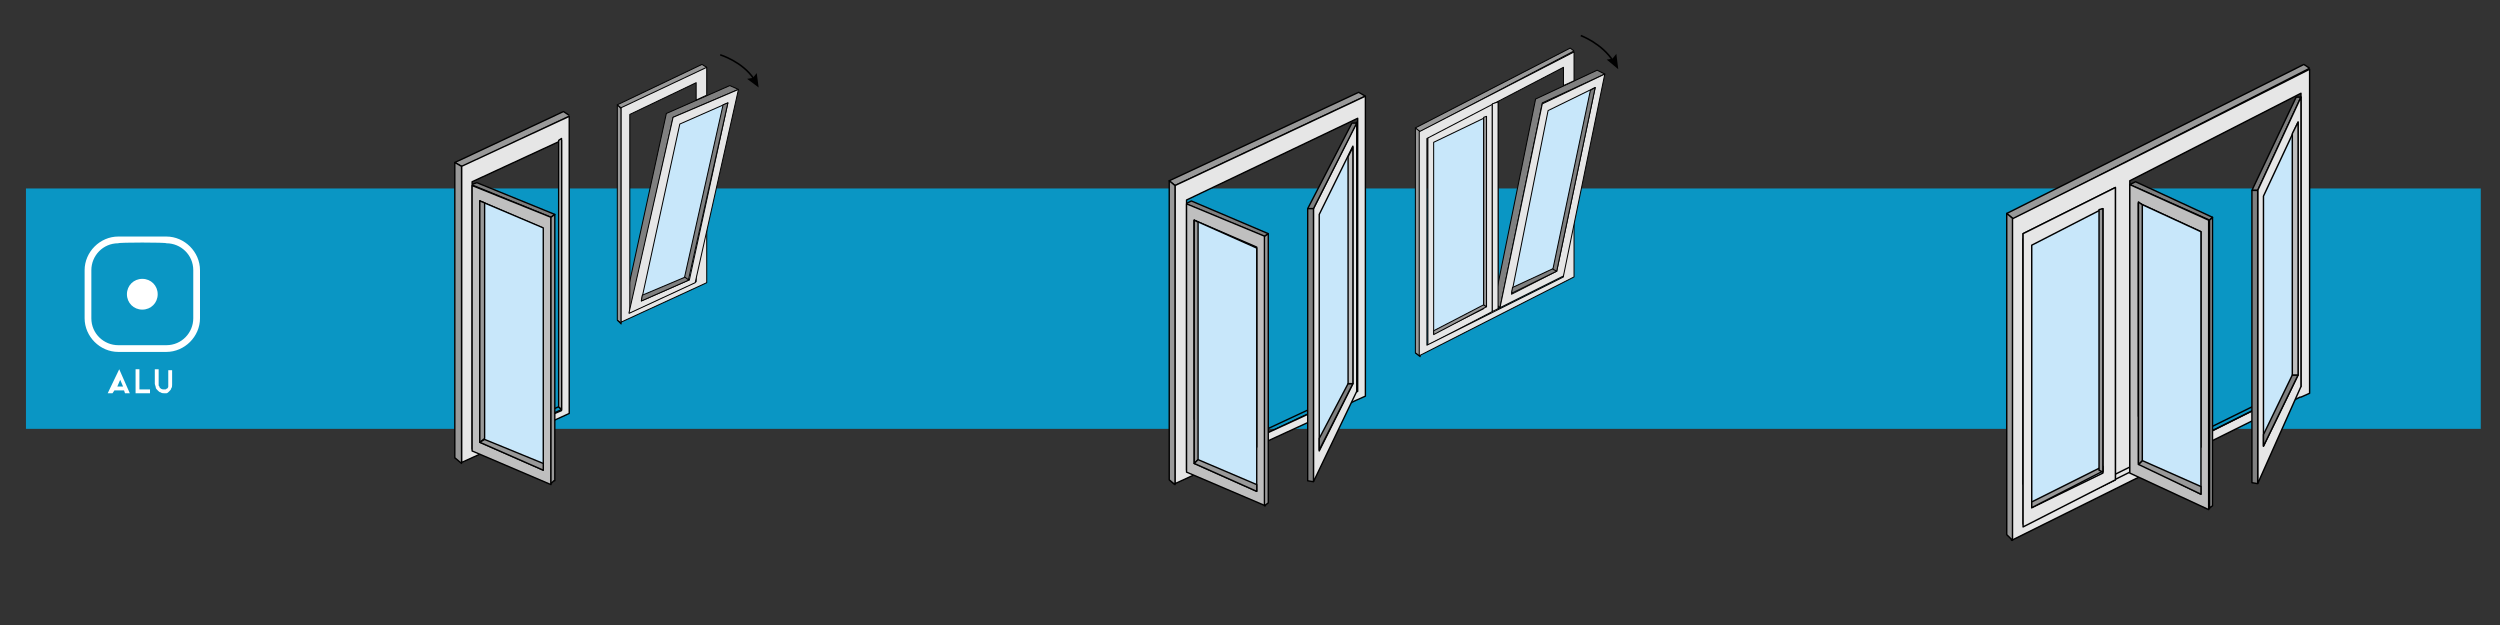 <?xml version="1.0" encoding="utf-8"?>
<!-- Generator: Adobe Illustrator 24.3.0, SVG Export Plug-In . SVG Version: 6.00 Build 0)  -->
<svg version="1.1" id="Calque_1" xmlns="http://www.w3.org/2000/svg" xmlns:xlink="http://www.w3.org/1999/xlink" x="0px" y="0px"
	 viewBox="0 0 260 65" style="enable-background:new 0 0 260 65;" xml:space="preserve">
<rect x="0" y="0" width="260" height="65" fill="#333333" stroke="none"/>
<style type="text/css">
	.st0{fill:#0A96C4;}
	.st1{fill:#FFFFFF;}
	.st2{fill:none;stroke:#000000;stroke-width:0.145;stroke-linejoin:round;}
	.st3{fill:#999999;stroke:#000000;stroke-width:0.145;stroke-linejoin:round;}
	.st4{fill:#808080;stroke:#000000;stroke-width:0.145;stroke-linejoin:round;}
	.st5{fill:#E6E6E6;stroke:#000000;stroke-width:0.145;stroke-linejoin:round;}
	.st6{fill:#BFBFBF;stroke:#000000;stroke-width:0.145;stroke-linejoin:round;}
	.st7{fill:#C8E7FA;stroke:#000000;stroke-width:0.145;stroke-linejoin:round;}
	.st8{fill:none;stroke:#000000;stroke-width:0.144;stroke-linejoin:round;}
	.st9{fill:#999999;stroke:#000000;stroke-width:0.144;stroke-linejoin:round;}
	.st10{fill:#808080;stroke:#000000;stroke-width:0.144;stroke-linejoin:round;}
	.st11{fill:#E6E6E6;stroke:#000000;stroke-width:0.144;stroke-linejoin:round;}
	.st12{fill:#BFBFBF;stroke:#000000;stroke-width:0.144;stroke-linejoin:round;}
	.st13{fill:#C8E7FA;stroke:#000000;stroke-width:0.144;stroke-linejoin:round;}
	.st14{fill:#999999;stroke:#000000;stroke-width:0.15;stroke-linejoin:round;}
	.st15{fill:#E6E6E6;stroke:#000000;stroke-width:0.15;stroke-linejoin:round;}
	.st16{fill:none;stroke:#000000;stroke-width:0.15;stroke-linejoin:round;}
	.st17{fill:#808080;stroke:#000000;stroke-width:0.15;stroke-linejoin:round;}
	.st18{fill:#C8E7FA;stroke:#000000;stroke-width:0.15;stroke-linejoin:round;}
	.st19{fill:#BFBFBF;stroke:#000000;stroke-width:0.15;stroke-linejoin:round;}
	.st20{fill:#999999;stroke:#000000;stroke-width:0.105;stroke-linejoin:round;}
	.st21{fill:none;stroke:#000000;stroke-width:0.105;stroke-linejoin:round;}
	.st22{fill:#808080;stroke:#000000;stroke-width:0.105;stroke-linejoin:round;}
	.st23{fill:#E6E6E6;stroke:#000000;stroke-width:0.105;stroke-linejoin:round;}
	.st24{fill:#C8E7FA;stroke:#000000;stroke-width:0.105;stroke-linejoin:round;}
	.st25{fill:none;stroke:#000000;stroke-width:0.165;stroke-linejoin:round;}
	.st26{fill:#E6E6E6;stroke:#000000;stroke-width:0.106;stroke-linejoin:round;}
	.st27{fill:#808080;stroke:#000000;stroke-width:0.106;stroke-linejoin:round;}
	.st28{fill:#C8E7FA;stroke:#000000;stroke-width:0.106;stroke-linejoin:round;}
	.st29{fill:#999999;stroke:#000000;stroke-width:0.106;stroke-linejoin:round;}
	.st30{fill:none;stroke:#000000;stroke-width:0.106;stroke-linejoin:round;}
	.st31{fill:none;stroke:#000000;stroke-width:0.166;stroke-linejoin:round;}
</style>
<rect x="2.7" y="19.6" class="st0" width="255.3" height="25"/>
<g>
	<path class="st1" d="M14.8,32.2L14.8,32.2c-0.9,0-1.6-0.7-1.6-1.6l0,0c0-0.9,0.7-1.6,1.6-1.6l0,0c0.9,0,1.6,0.7,1.6,1.6l0,0
		C16.4,31.5,15.7,32.2,14.8,32.2z"/>
	<path class="st1" d="M17.3,36.6h-5c-1.9,0-3.5-1.6-3.5-3.5v-5c0-1.9,1.6-3.5,3.5-3.5h5c1.9,0,3.5,1.6,3.5,3.5v5
		C20.8,35,19.2,36.6,17.3,36.6z M12.3,25.3c-1.6,0-2.8,1.3-2.8,2.8v5c0,1.6,1.3,2.8,2.8,2.8h5c1.6,0,2.8-1.3,2.8-2.8v-5
		c0-1.6-1.3-2.8-2.8-2.8C17.3,25.2,12.3,25.2,12.3,25.3z"/>
</g>
<g>
	<g>
		<path class="st1" d="M11.9,40.6l-0.2,0.3h-0.5l1.2-2.5l1.1,2.5h-0.5l-0.1-0.3H11.9z M12.5,39.5l-0.3,0.7h0.6L12.5,39.5z"/>
		<path class="st1" d="M14.1,40.9v-2.5h0.4v2.1h1.1v0.4L14.1,40.9L14.1,40.9z"/>
		<path class="st1" d="M17.1,40.9c-0.1,0-0.3,0-0.4-0.1c-0.1,0-0.2-0.1-0.3-0.2c-0.1-0.1-0.2-0.2-0.2-0.3c0-0.1-0.1-0.3-0.1-0.4
			v-1.5h0.4v1.5c0,0.1,0,0.2,0,0.2s0.1,0.1,0.1,0.2c0.1,0.1,0.2,0.2,0.4,0.2c0.1,0,0.1,0,0.2,0c0.1,0,0.1-0.1,0.2-0.1
			c0,0,0.1-0.1,0.1-0.2s0-0.1,0-0.2v-1.5h0.4v1.5c0,0.1,0,0.3-0.1,0.4c0,0.1-0.1,0.2-0.2,0.3c-0.1,0.1-0.2,0.2-0.3,0.2
			C17.4,40.9,17.2,40.9,17.1,40.9z"/>
	</g>
</g>
<g>
	<polygon class="st2" points="140.6,40.5 124.1,48.2 124.1,48.4 124.4,48.5 140.6,40.9 	"/>
	<polyline class="st3" points="142,10 122.2,19.3 121.6,18.8 141.3,9.6 142,10 	"/>
	<line class="st2" x1="123.3" y1="21.2" x2="123.3" y2="45"/>
	<polygon class="st4" points="131.5,24.6 123.3,21.2 123.9,20.9 131.9,24.3 	"/>
	<path class="st5" d="M123.4,48.9l0-28.1l17.8-8.5v28.4L123.4,48.9L123.4,48.9z M141.1,41.6l0.9-0.4h0V10h0l-19.8,9.3v0v31
		L141.1,41.6L141.1,41.6z"/>
	<polyline class="st5" points="136.6,50.1 136.6,21.7 141.1,12.7 141.1,40.7 136.6,50.1 	"/>
	<line class="st2" x1="121.6" y1="49.9" x2="122.2" y2="50.4"/>
	<line class="st4" x1="124.6" y1="23.1" x2="124.6" y2="43.4"/>
	<line class="st2" x1="136.5" y1="21.7" x2="136" y2="21.7"/>
	<polygon class="st4" points="136,21.7 140.6,12.8 141.1,12.8 136.6,21.7 	"/>
	<polygon class="st3" points="122.2,50.4 122.2,19.3 121.6,18.8 121.6,49.9 	"/>
	<g>
		<path class="st6" d="M123.4,21.2v27.9l8.2,3.5v-28L123.4,21.2z M124.2,43.6V22.9l0,0l0,0l0,0l6.5,2.8l0,20.8l0,0L124.2,43.6z"/>
	</g>
	<polygon class="st7" points="130.7,51.1 130.7,25.8 124.2,22.9 124.2,48.2 	"/>
	<polygon class="st3" points="124.6,47.8 124.6,23.1 124.2,22.9 124.2,48.2 	"/>
	<polygon class="st3" points="130.7,51.1 130.7,50.4 124.6,47.8 124.2,48.2 	"/>
	<polyline class="st4" points="136,21.7 136.6,21.7 136.6,50.1 136.6,50.1 136,50 136,50 136,21.7 	"/>
	<polygon class="st7" points="137.2,46.9 137.2,22.3 137.2,22.3 140.7,15.2 140.7,39.9 	"/>
	<polygon class="st4" points="140.2,39.9 137.2,45.6 137.2,46.8 140.7,39.9 	"/>
	<polygon class="st6" points="140.2,35.5 140.2,16.3 140.7,15.3 140.7,39.9 140.2,39.9 	"/>
	<polygon class="st3" points="131.5,52.6 131.9,52.3 131.9,52.3 131.9,24.3 131.9,24.3 131.5,24.6 131.5,52.6 	"/>
</g>
<g>
	<polygon class="st8" points="58.1,42.3 49.9,45.9 49.9,46.2 50.2,46.3 58.4,42.6 	"/>
	<polyline class="st9" points="48,17.3 47.3,16.9 58.6,11.6 59.2,12 	"/>
	<line class="st8" x1="49.1" y1="19.2" x2="49.1" y2="42.8"/>
	<polygon class="st10" points="57.3,22.6 49,19.2 49.6,19 57.7,22.3 	"/>
	<path class="st11" d="M49.1,46.7l0-27.8l9.3-4.3v28.1L49.1,46.7L49.1,46.7z M59.2,43l0-30.9L48,17.3v0v30.8L59.2,43z"/>
	<line class="st8" x1="47.3" y1="47.6" x2="48" y2="48.1"/>
	<line class="st10" x1="50.4" y1="21.1" x2="50.4" y2="41.2"/>
	<polygon class="st9" points="48,48.2 48,17.3 47.3,16.9 47.3,47.6 	"/>
	<g>
		<path class="st12" d="M49.1,19.3v27.6l8.2,3.5V22.6L49.1,19.3z M49.9,41.4V20.9l0,0l0,0l0,0l6.5,2.8l0,20.6l0,0L49.9,41.4z"/>
	</g>
	<polygon class="st13" points="56.5,48.9 56.5,23.7 49.9,20.9 49.9,46 	"/>
	<polygon class="st9" points="50.4,45.6 50.4,21.1 49.9,20.9 49.9,46 	"/>
	<polygon class="st9" points="56.5,48.9 56.5,48.2 50.4,45.7 49.9,46 	"/>
	<polygon class="st12" points="58.4,42.6 58.4,14.4 58.1,14.6 58.1,42.3 	"/>
	<polygon class="st9" points="57.3,50.3 57.6,50 57.7,50 57.7,22.3 57.7,22.3 57.3,22.6 57.3,50.3 	"/>
</g>
<g>
	<polyline class="st14" points="240.2,7.1 209.4,22.8 208.7,22.2 239.6,6.7 240.2,7.1 	"/>
	<path class="st15" d="M240.2,7.2l-19.8,10l-11.2,5.6v33.4l30-14.9l0.1,0l0.9-0.4h0L240.2,7.2L240.2,7.2z M220,49.9l-9.5,4.6l-0.1,0
		l0-30.2l9.6-4.8V49.9z M239.3,40.2L221.6,49l-0.1,0l0-30.2l17.8-9.1V40.2z"/>
	<polygon class="st14" points="209.3,56.2 209.3,22.7 208.7,22.2 208.7,55.6 	"/>
	<polygon class="st16" points="238.9,40 218.6,50 218.9,50.4 238.9,40.4 	"/>
	<line class="st16" x1="221.5" y1="19.2" x2="221.6" y2="44.8"/>
	<line class="st17" x1="222.8" y1="21.3" x2="222.8" y2="43.1"/>
	<line class="st16" x1="210.4" y1="24.8" x2="210.4" y2="50.4"/>
	<line class="st17" x1="211.7" y1="26.8" x2="211.7" y2="48.7"/>
	<g>
		<path class="st15" d="M210.4,24.3v30.5l9.6-4.9l0-30.4L210.4,24.3z"/>
	</g>
	<polygon class="st18" points="218.7,49.2 218.7,21.7 211.3,25.5 211.3,52.8 	"/>
	<polygon class="st14" points="218.7,49 218.7,48.5 211.3,52.2 211.3,52.8 	"/>
	<polygon class="st17" points="229.8,22.9 221.5,19.2 222.1,18.9 230.1,22.6 	"/>
	<g>
		<path class="st19" d="M221.5,19.2v30l8.2,3.8V22.9L221.5,19.2z M222.4,43.3V21.1l0,0l0,0l0,0l6.5,3l0,22.4l0,0L222.4,43.3z"/>
	</g>
	<polygon class="st18" points="228.9,51.4 228.9,24.1 222.4,21.1 222.4,48.2 	"/>
	<polygon class="st14" points="228.9,51.4 228.9,50.6 222.8,47.9 222.4,48.3 	"/>
	<polygon class="st14" points="229.7,52.9 230.1,52.6 230.1,52.6 230.1,22.6 230.1,22.6 229.8,22.9 229.8,52.9 	"/>
	<polygon class="st14" points="222.8,47.9 222.8,21.3 222.4,21 222.4,48.3 	"/>
	<g>
		<line class="st16" x1="234.8" y1="19.8" x2="234.2" y2="19.8"/>
		<polygon class="st17" points="234.2,19.8 238.8,10.1 239.3,10.1 234.8,19.8 		"/>
		<polyline class="st15" points="234.8,50.3 234.8,19.8 239.3,10.1 239.3,40.2 234.8,50.3 		"/>
		<polyline class="st17" points="234.2,19.8 234.8,19.8 234.8,50.3 234.8,50.3 234.2,50.2 234.2,50.2 234.2,19.8 		"/>
		<polygon class="st18" points="235.4,46.4 235.4,20.4 235.4,20.4 239,12.7 239,39 		"/>
		<polygon class="st17" points="238.4,39 235.4,45.2 235.4,46.4 239,39 		"/>
		<polygon class="st19" points="238.4,34.5 238.4,13.9 239,12.7 239,39 238.4,39 		"/>
	</g>
	<polygon class="st14" points="218.7,49.1 218.7,21.7 218.3,21.8 218.3,48.9 	"/>
</g>
<g>
	<polygon class="st20" points="64.6,33.7 64.6,11.3 64.2,10.9 64.2,33.3 	"/>
	<line class="st21" x1="64.2" y1="33.3" x2="64.6" y2="33.6"/>
	<polygon class="st22" points="76.8,9.3 70,12.2 65.5,32.6 64.9,32 69.3,11.8 75.9,8.9 	"/>
	<polyline class="st20" points="73.5,7.1 64.7,11.3 64.2,10.9 73,6.7 73.5,7 73.5,7 	"/>
	<path class="st23" d="M73.5,22.9l-1.1,5.1v1.3l-6.9,3.2l0,0l0-20.6l6.9-3.3l0,1.8l1.1-0.5l0-2.9l-8.9,4.2v22.3l8.9-4.1L73.5,22.9z"
		/>
	<polyline class="st23" points="65.4,32.6 70,12.2 76.8,9.3 72.3,29.4 65.4,32.6 	"/>
	<polygon class="st24" points="75.7,10.7 70.7,12.9 66.7,31.3 71.7,29.1 	"/>
	<polygon class="st22" points="66.8,30.7 71.3,28.8 71.7,29.1 66.7,31.3 	"/>
	<polygon class="st22" points="75.7,10.7 75.2,10.9 71.2,28.8 71.6,29.1 	"/>
	<g>
		<g>
			<path class="st25" d="M74.9,5.7c0,0,2.3,0.7,3.5,2.5"/>
			<g>
				<polygon points="77.7,8.2 78.3,8.1 78.7,7.6 78.9,9.1 				"/>
			</g>
		</g>
	</g>
</g>
<g>
	<rect x="154.9" y="10.5" class="st26" width="0.9" height="22.1"/>
	<g>
		<line class="st27" x1="149.4" y1="16" x2="149.4" y2="31.6"/>
		<g>
			<path class="st26" d="M148.5,14.2v21.7l6.7-3.5l0-21.7L148.5,14.2z"/>
		</g>
		<polygon class="st28" points="154.3,32.1 154.3,12.3 149.1,14.8 149.1,34.7 		"/>
		<polygon class="st29" points="154.6,31.9 154.3,31.7 149.1,34.4 149.1,34.8 		"/>
		<polygon class="st29" points="154.6,31.9 154.6,12.1 154.3,12.2 154.3,31.7 		"/>
	</g>
	<polygon class="st29" points="147.7,37.1 147.7,13.6 147.2,13.3 147.2,36.7 	"/>
	<line class="st30" x1="147.2" y1="36.7" x2="147.6" y2="37"/>
	<polygon class="st27" points="166.9,7.7 160.4,10.7 156,32 155.4,31.5 159.7,10.3 166.1,7.3 	"/>
	<polyline class="st29" points="163.7,5.3 147.7,13.7 147.2,13.3 163.3,5 163.7,5.3 163.7,5.3 	"/>
	<path class="st26" d="M163.7,22l-1.1,5.4v1.4l-14.2,7.1l0,0l0-21.5L162.6,7l0,1.9l1.1-0.5l0-3l-16.1,8.3V37l16.1-8.2L163.7,22z"/>
	<polygon class="st26" points="156,32 160.4,10.8 166.9,7.7 162.6,28.7 156,32 	"/>
	<polygon class="st28" points="165.9,9.1 161,11.5 157.2,30.6 161.9,28.2 	"/>
	<polygon class="st27" points="157.3,29.9 161.6,27.9 161.9,28.2 157.2,30.5 	"/>
	<polygon class="st27" points="165.9,9.1 165.4,9.4 161.5,28 161.9,28.2 	"/>
	<g>
		<g>
			<path class="st31" d="M164.4,3.7c0,0,2.2,0.8,3.4,2.7"/>
			<g>
				<polygon points="167.1,6.2 167.7,6.1 168.1,5.6 168.3,7.2 				"/>
			</g>
		</g>
	</g>
	<polyline class="st26" points="156,32 155.2,32.4 155.2,10.8 155.8,10.6 155.8,32.1 	"/>
</g>
</svg>
